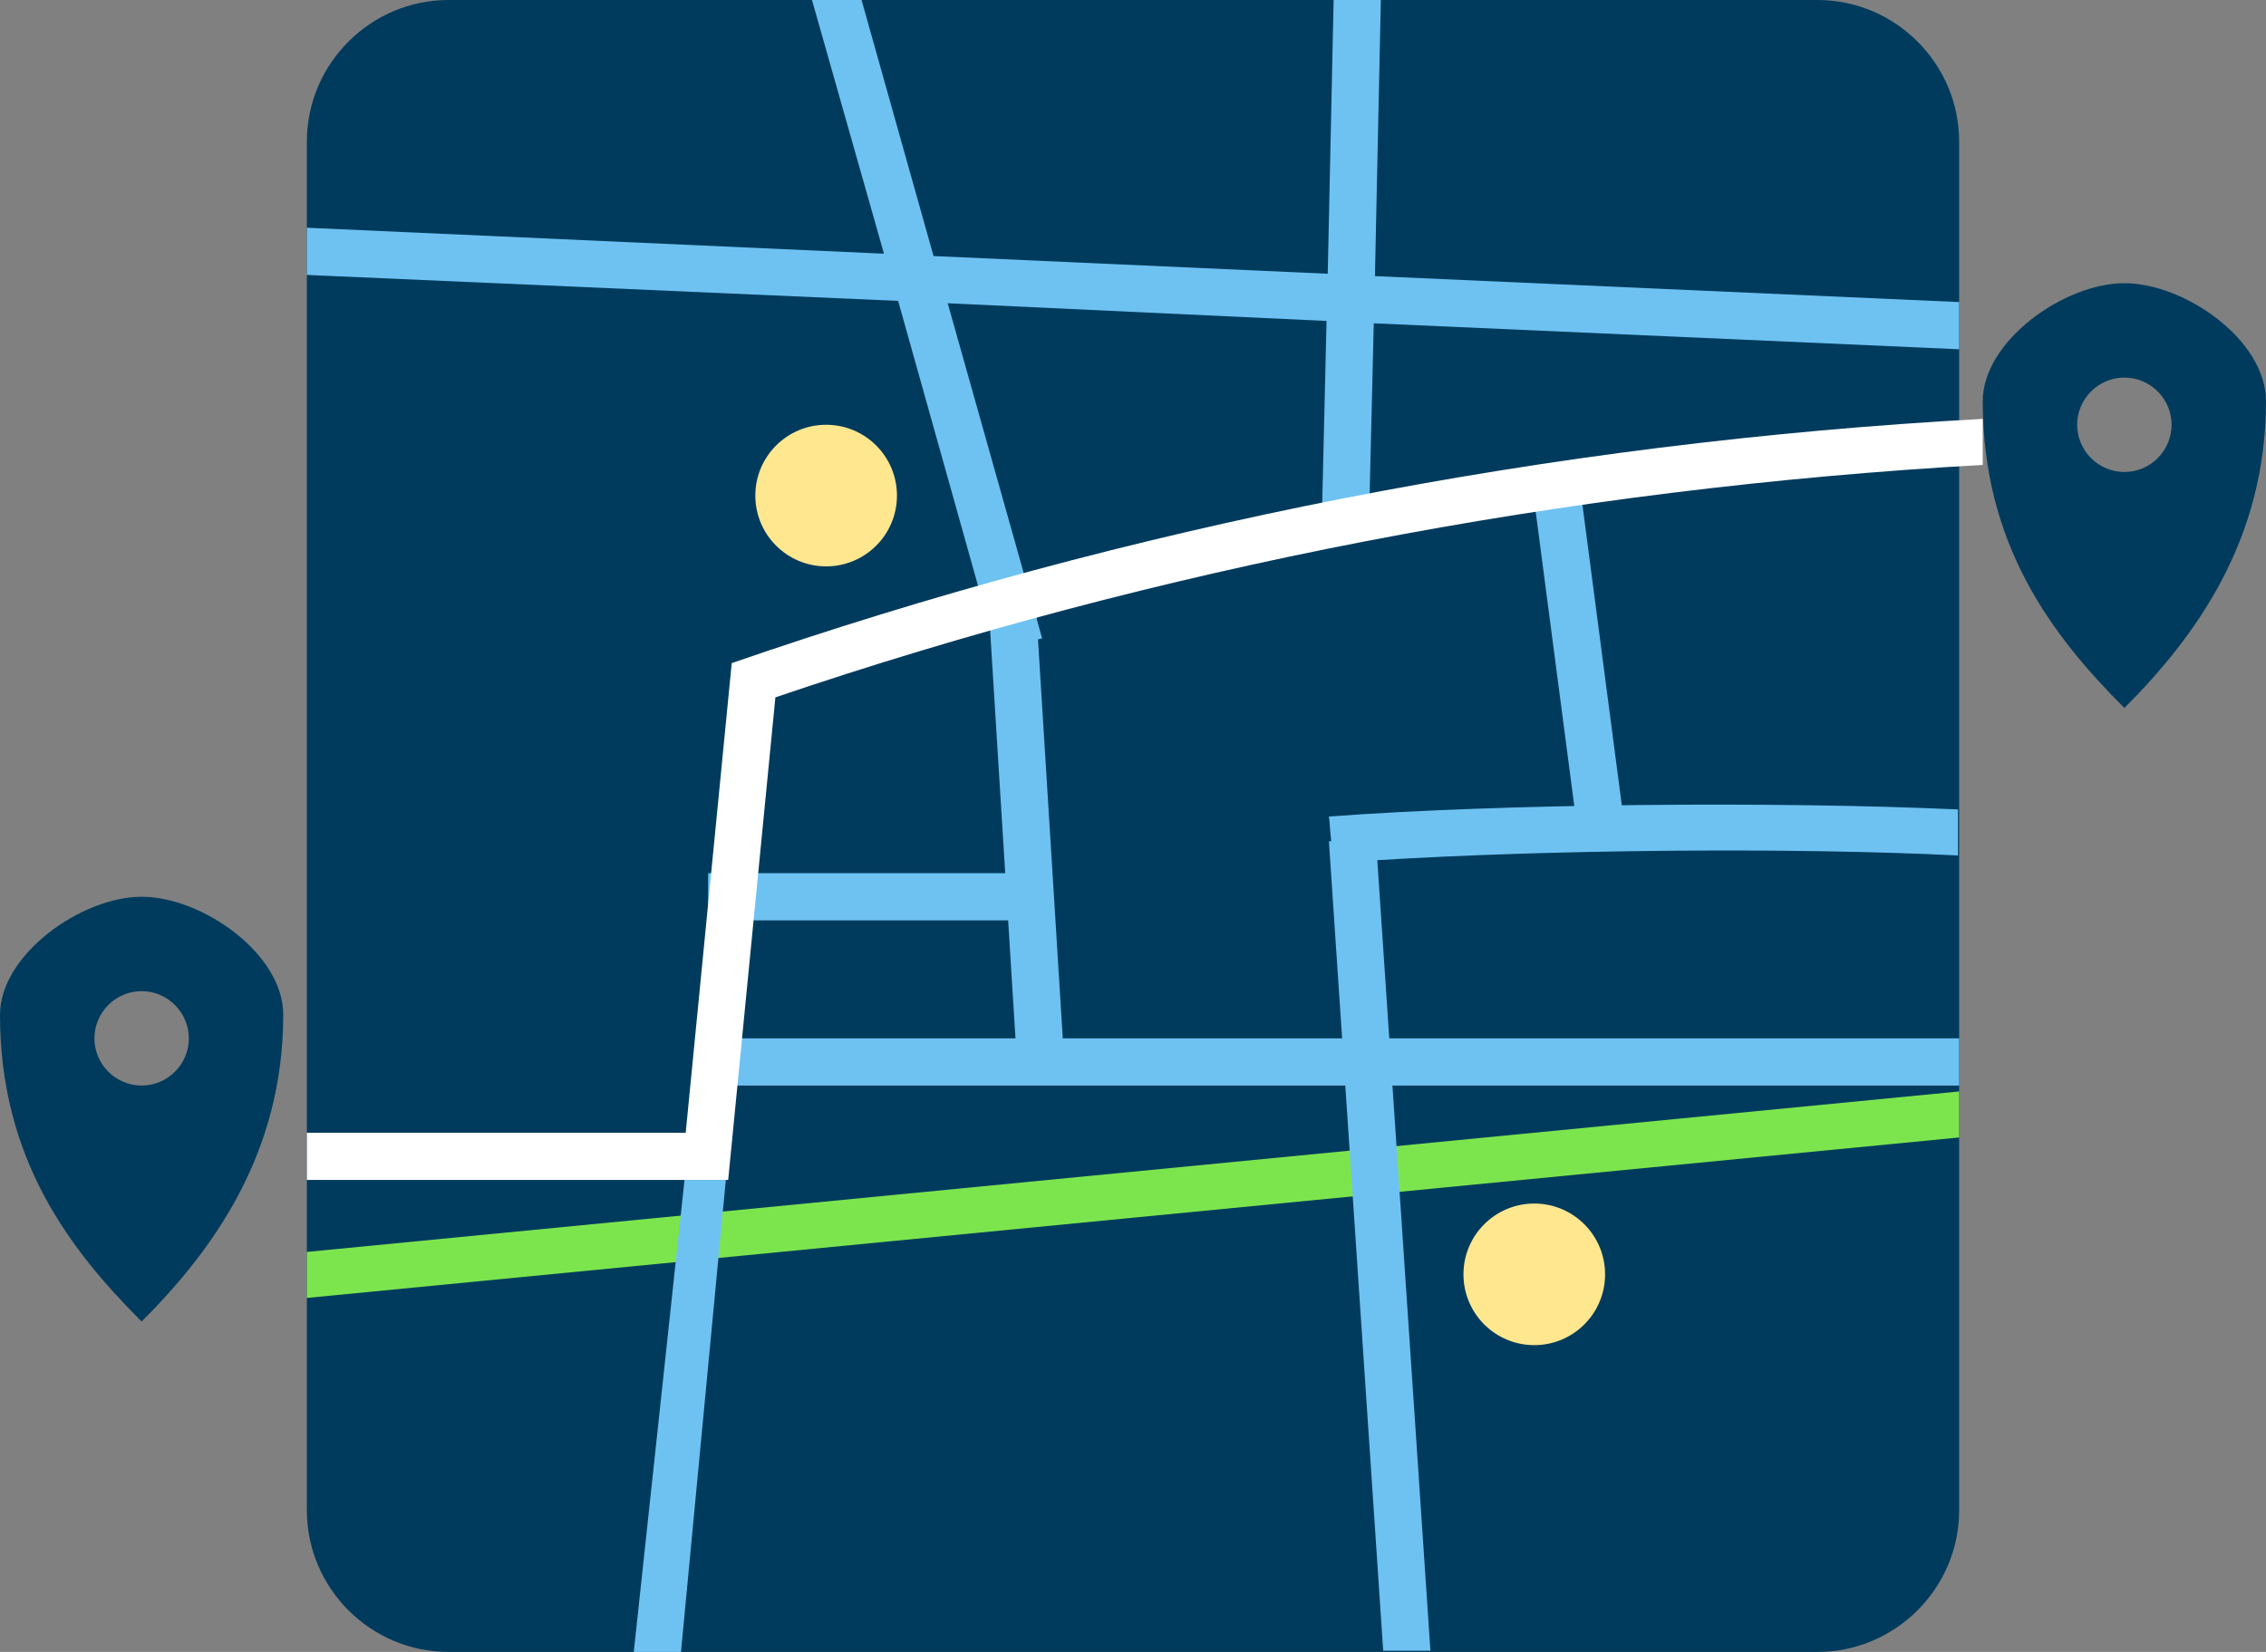 <?xml version="1.0" encoding="utf-8"?>
<!-- Generator: Adobe Illustrator 22.0.1, SVG Export Plug-In . SVG Version: 6.00 Build 0)  -->
<svg version="1.1" id="Layer_1" xmlns="http://www.w3.org/2000/svg" xmlns:xlink="http://www.w3.org/1999/xlink" x="0px" y="0px"
	 viewBox="0 0 192 140" style="enable-background:new 0 0 192 140;" xml:space="preserve">
<rect x="0" y="0" width="192" height="140" fill="#808080" stroke="none"/>
<style type="text/css">
	.st0{fill:#003B5D;}
	.st1{fill:#6EC2F2;}
	.st2{fill-rule:evenodd;clip-rule:evenodd;fill:#6EC2F2;}
	.st3{fill:#7CE54E;}
	.st4{fill:#FFFFFF;}
	.st5{fill:#FFE790;}
</style>
<path id="map_base_1_" class="st0" d="M154,0H38c-6.6,0-12,5.4-12,12v116c0,6.6,5.4,12,12,12h116c6.6,0,12-5.4,12-12V12
	C166,5.4,160.6,0,154,0z"/>
<rect id="road_13_" x="60" y="88" class="st1" width="106" height="4"/>
<rect id="road_12_" x="60" y="74" class="st1" width="28" height="4"/>
<rect id="road_11_" x="85" y="50.3" transform="matrix(0.998 -6.202652e-02 6.202652e-02 0.998 -4.24 5.533)" class="st1" width="4" height="41.5"/>
<rect id="road_10_" x="131.7" y="41" transform="matrix(0.992 -0.13 0.13 0.992 -6.114 17.84)" class="st1" width="4" height="29.5"/>
<polygon id="road_9_" class="st2" points="166,25.6 116.5,23.4 117,0 113,0 112.5,23.2 79.1,21.7 73,0 68.8,0 74.9,21.5 26,19.3 
	26,23.3 76.1,25.5 84.4,55.1 88.3,54.1 80.3,25.7 112.4,27.2 112,44 116,44 116.4,27.4 166,29.6 "/>
<polygon id="river_1_" class="st3" points="26,106.1 26,110 166,96.4 166,92.5 "/>
<path id="road_8_" class="st1" d="M112.6,69.2c0.1,0.7,0.1,1.4,0.2,2.1l-0.2,0l4.6,68.6h4l-4.5-67c14.6-0.9,35.2-1.1,49.2-0.4v-3.9
	C150.6,67.9,127.3,68.1,112.6,69.2z"/>
<polygon id="road_7_" class="st1" points="58,100 53.7,140 57.7,140 61.5,100 "/>
<path id="route_1_" class="st4" d="M62,56.2C62.1,56.3,62,56.2,62,56.2L58.1,96H26v4h31.7h4l4-40.9c32.4-11,66.8-17.7,102.3-19.7
	v-3.9C131.2,37.5,95.5,44.6,62,56.2z"/>
<circle id="dot_3_" class="st5" cx="70" cy="42" r="6"/>
<circle id="dot_2_" class="st5" cx="130" cy="108" r="6"/>
<path id="pin_3_" class="st0" d="M12,76C6.9,76,0,80.9,0,86c0,12.2,5.9,19.9,12,26c6-6,12-14.2,12-26C24,80.8,17.1,76,12,76z M12,92
	c-2.2,0-4-1.8-4-4c0-2.2,1.8-4,4-4s4,1.8,4,4C16,90.2,14.2,92,12,92z"/>
<path id="pin_2_" class="st0" d="M180,24c-5.1,0-12,4.9-12,10c0,12.2,5.9,19.9,12,26c6-6,12-14.2,12-26C192,28.8,185.1,24,180,24z
	 M180,40c-2.2,0-4-1.8-4-4s1.8-4,4-4s4,1.8,4,4S182.2,40,180,40z"/>
</svg>
